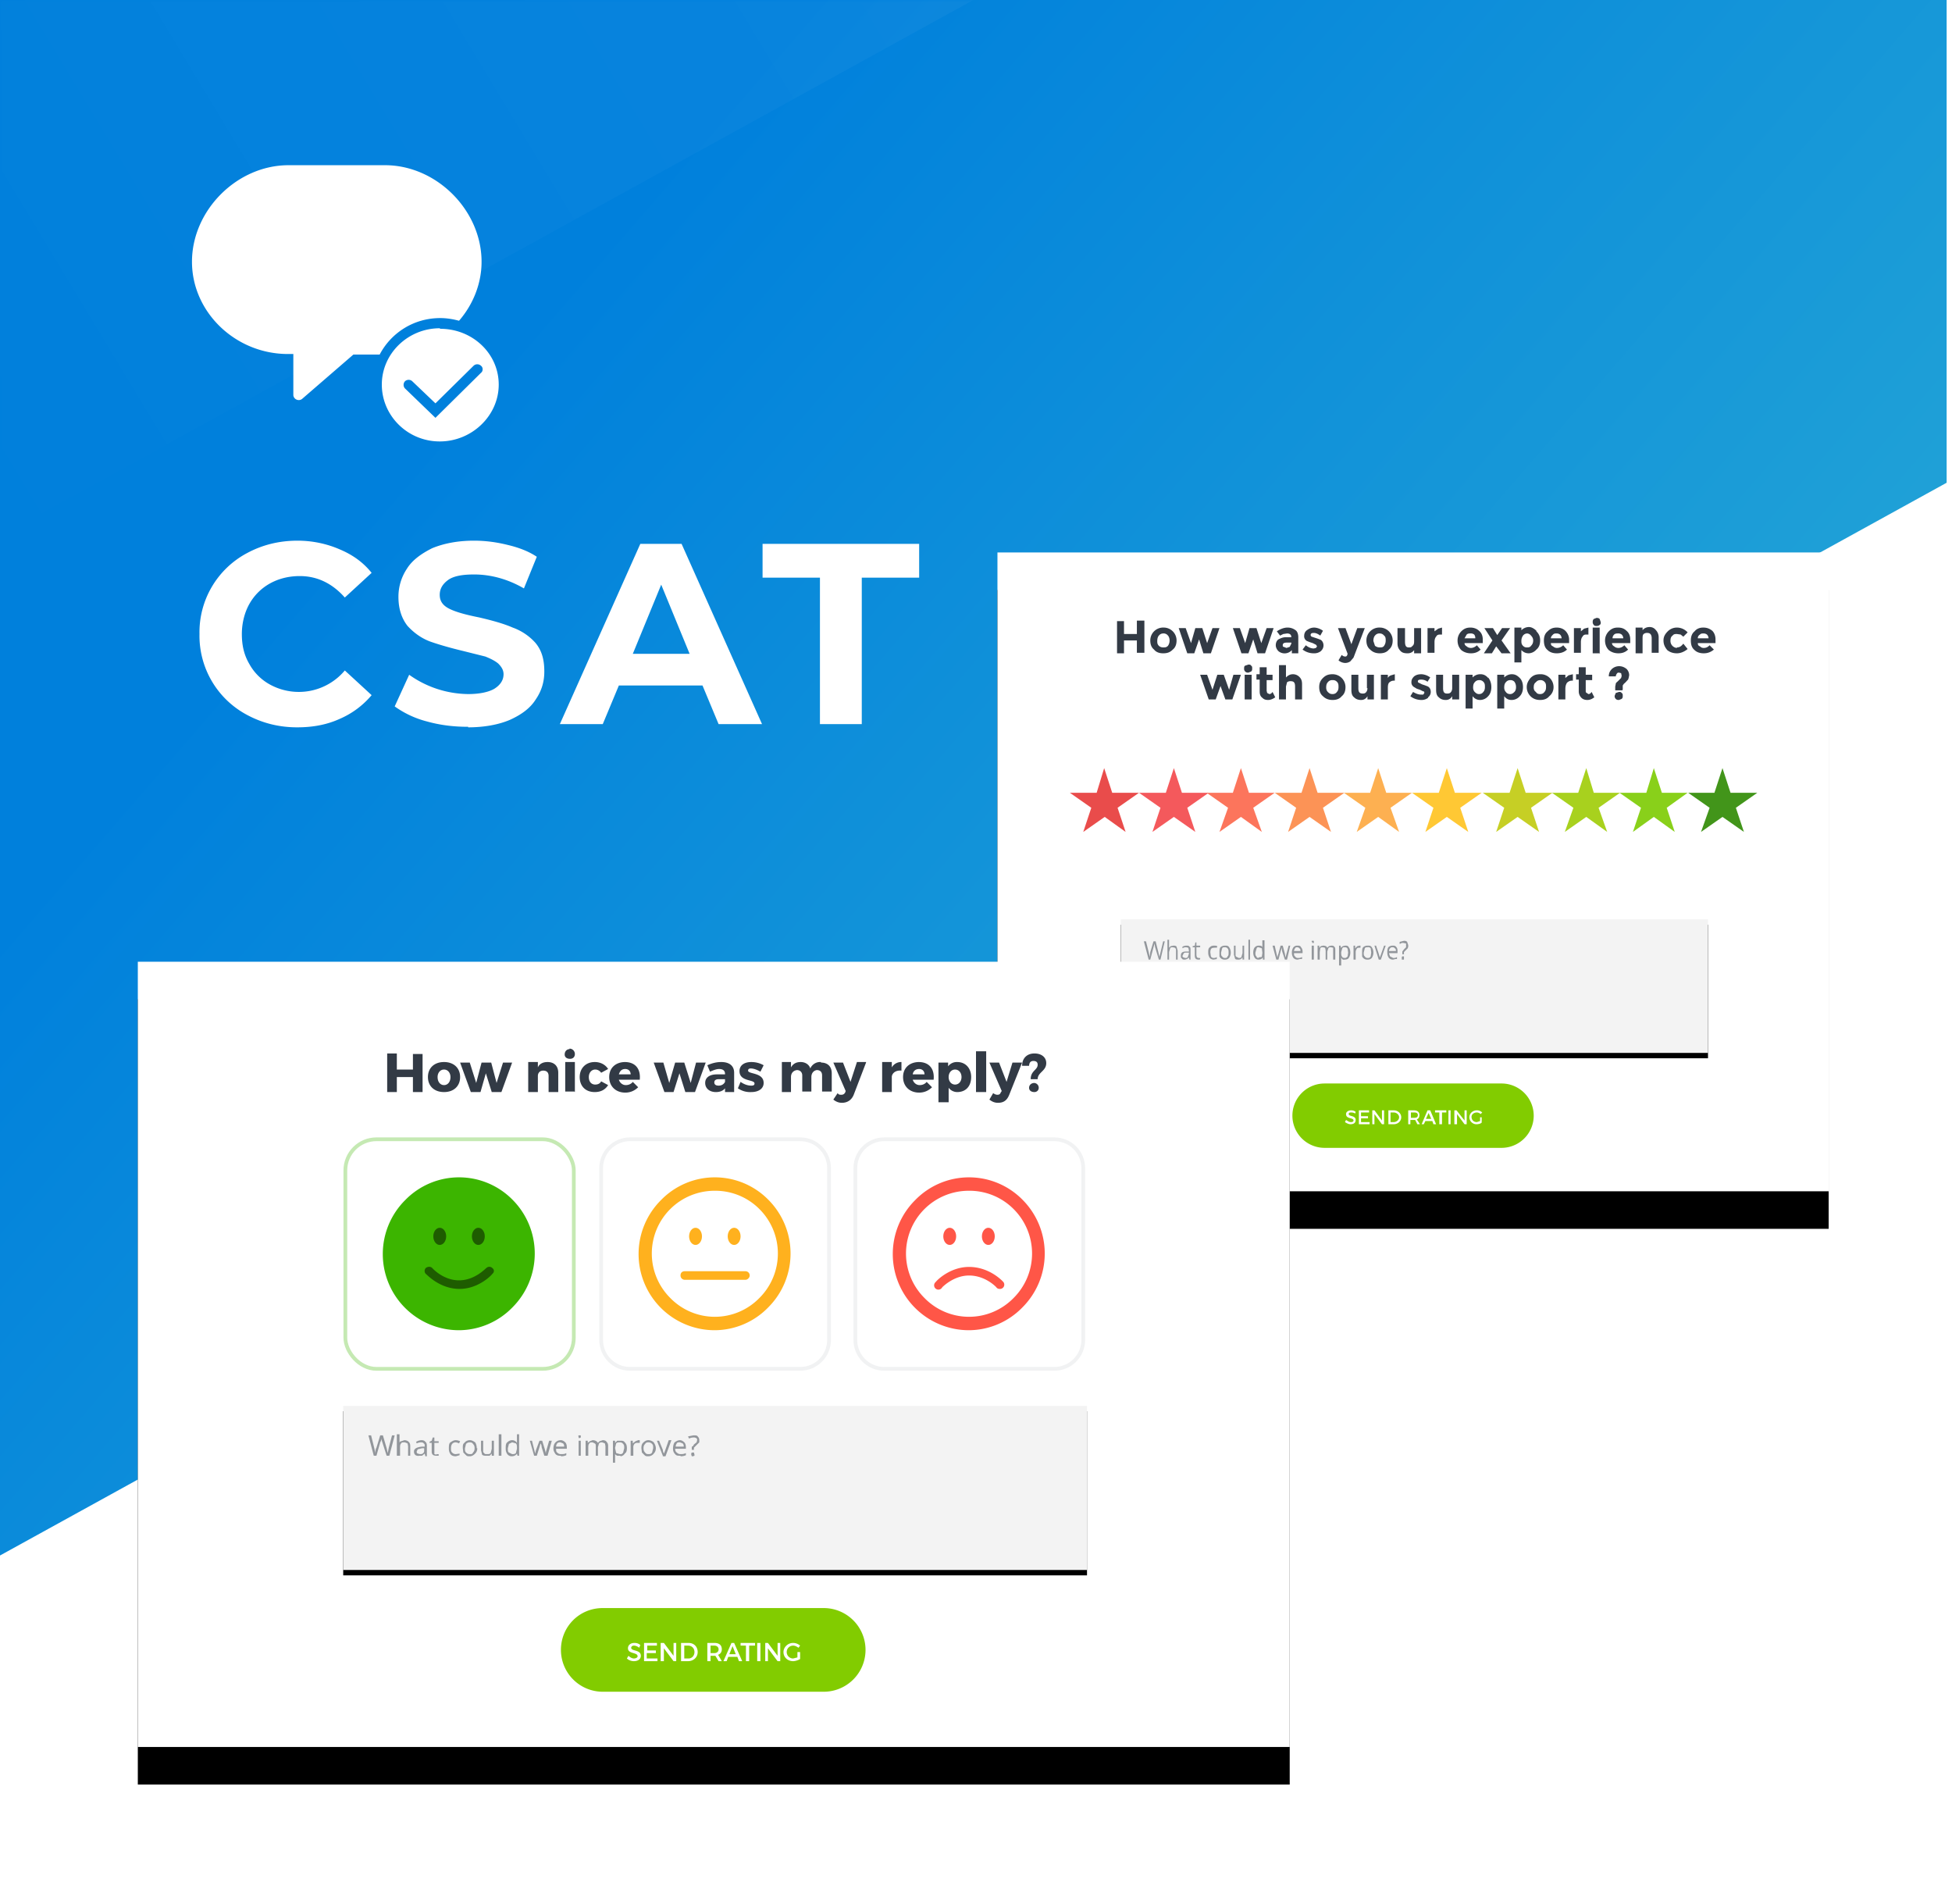 <svg width="364" height="355" xmlns="http://www.w3.org/2000/svg" xmlns:xlink="http://www.w3.org/1999/xlink"><defs><path d="M0 0h363v90L181.5 190 0 290V0z" id="a"/><path id="f" d="M0 0h155v119.1H0z"/><path id="h" d="M23 68.4h109.5v24.9H23z"/><path id="j" d="M0 0h214.8v146.4H0z"/><path id="l" d="M0 66.5h138.7v30.6H0z"/><filter x="-24.5%" y="-26%" width="149%" height="163.8%" filterUnits="objectBoundingBox" id="e"><feOffset dy="7" in="SourceAlpha" result="shadowOffsetOuter1"/><feGaussianBlur stdDeviation="11.5" in="shadowOffsetOuter1" result="shadowBlurOuter1"/><feColorMatrix values="0 0 0 0 0.268 0 0 0 0 0.569 0 0 0 0 0.785 0 0 0 0.208 0" in="shadowBlurOuter1"/></filter><filter x="-.5%" y="-2%" width="100.9%" height="108%" filterUnits="objectBoundingBox" id="g"><feOffset dy="1" in="SourceAlpha" result="shadowOffsetOuter1"/><feColorMatrix values="0 0 0 0 0.8 0 0 0 0 0.8 0 0 0 0 0.8 0 0 0 1 0" in="shadowOffsetOuter1"/></filter><filter x="-17.7%" y="-21.2%" width="135.4%" height="151.9%" filterUnits="objectBoundingBox" id="i"><feOffset dy="7" in="SourceAlpha" result="shadowOffsetOuter1"/><feGaussianBlur stdDeviation="11.5" in="shadowOffsetOuter1" result="shadowBlurOuter1"/><feColorMatrix values="0 0 0 0 0.268 0 0 0 0 0.569 0 0 0 0 0.785 0 0 0 0.208 0" in="shadowBlurOuter1"/></filter><filter x="-.4%" y="-1.6%" width="100.7%" height="106.5%" filterUnits="objectBoundingBox" id="k"><feOffset dy="1" in="SourceAlpha" result="shadowOffsetOuter1"/><feColorMatrix values="0 0 0 0 0.8 0 0 0 0 0.8 0 0 0 0 0.8 0 0 0 1 0" in="shadowOffsetOuter1"/></filter><linearGradient x1="21.8%" y1="28.6%" x2="100%" y2="81.9%" id="b"><stop stop-color="#0080dc" offset="0"/><stop stop-color="#2dafd4" offset="100%"/></linearGradient><linearGradient x1="-10%" y1="76.7%" x2="127.6%" y2="18.4%" id="d"><stop stop-color="#fff" stop-opacity="0" offset="0"/><stop stop-color="#fff" offset="100%"/></linearGradient></defs><g fill="none" fill-rule="evenodd"><mask id="c" fill="#fff"><use xlink:href="#a"/></mask><use fill="url(#b)" xlink:href="#a"/><g mask="url(#c)" fill="#fff"><path d="M82.1 59.3c-5 0-9.2 2.8-11.3 6.8h-4.9l-9.6 8.3a1 1 0 0 1-1 .1 1 1 0 0 1-.6-.8V66h-1c-9.8 0-17.9-7.8-17.9-17.2 0-9.6 8.4-18 18-18h18c9.6 0 18 8.4 18 18 0 4.1-1.6 8-4.2 11-1.1-.3-2.3-.5-3.5-.5zm0 2c6 0 10.9 4.6 10.9 10.4 0 5.8-5 10.6-11 10.6s-10.8-4.8-10.8-10.6S76.1 61.2 82 61.2zm-6.6 11.1l5.7 5.5 8.5-8.4c.4-.3.4-1 0-1.3a1 1 0 0 0-1.4 0l-7.1 7-4.3-4.1a1 1 0 0 0-1.4 0 1 1 0 0 0 0 1.3z"/></g><path d="M0-159h363v59L181.5 0 0 100v-259z" fill="url(#d)" opacity=".3" mask="url(#c)"/><g transform="translate(186 103)"><use fill="#000" filter="url(#e)" xlink:href="#f"/><use fill="#fff" xlink:href="#f"/></g><path d="M241 208a6 6 0 0 1 6-6h33a6 6 0 0 1 0 12h-33a6 6 0 0 1-6-6z" fill="#82cc00"/><path d="M252 207c-.6 0-1 .3-1 .7 0 1 1.4.6 1.4 1.2 0 .2-.2.3-.5.3s-.6-.2-.9-.4l-.2.4c.3.2.7.4 1 .4.7 0 1-.3 1-.8 0-.9-1.3-.6-1.3-1.1 0-.2.1-.3.4-.3.2 0 .5 0 .8.2l.1-.3c-.2-.2-.5-.3-.9-.3zm3.3.4v-.4h-1.9v2.6h2v-.4h-1.6v-.7h1.3v-.4h-1.3v-.7h1.5zm2.8 2.2V207h-.4v1.9l-1.4-1.9h-.4v2.6h.4v-1.9l1.4 1.9h.4zm.7-2.6h1.1c.8 0 1.4.6 1.4 1.3 0 .7-.6 1.3-1.4 1.3h-1V207zm.5.4v1.8h.6c.5 0 1-.4 1-.9s-.5-.9-1-.9h-.6zm5 2.2l-.4-.8h-.9v.8h-.4V207h1c.7 0 1.1.3 1.1.9 0 .4-.2.7-.5.8l.6.9h-.5zm-1.2-1.2h.7c.4 0 .6-.2.6-.5s-.2-.5-.6-.5h-.7v1zm4 .6h-1.3l-.3.6h-.4l1.1-2.6h.5l1.1 2.6h-.5l-.2-.6zm-.2-.4l-.5-1.1-.5 1.1h1zm2.8-1.2h-.8v2.2h-.5v-2.2h-.8v-.4h2.1v.4zm.8 2.2V207h-.4v2.6h.4zm3 0V207h-.4v1.9l-1.5-1.9h-.4v2.6h.5v-1.9l1.4 1.9h.4zm2.5-1.3v.7l-.6.2c-.6 0-1-.4-1-1 0-.4.4-.8 1-.8.2 0 .5.1.7.3l.3-.3c-.3-.3-.7-.4-1-.4-.8 0-1.4.6-1.4 1.3 0 .7.6 1.3 1.3 1.3.4 0 .8-.1 1-.3v-1h-.3z" fill="#fff"/><path d="M212 115.7h1.4v6H212v-2.3h-2.4v2.4h-1.3v-6h1.3v2.4h2.4v-2.5zm4.1 4.7c.2.2.5.3.8.3.4 0 .6 0 .9-.3.2-.3.3-.6.3-1 0-.3-.1-.7-.3-.9a1 1 0 0 0-.9-.4 1 1 0 0 0-.8.4c-.2.2-.3.6-.3 1 0 .3 0 .6.3.9zm2.6.7c-.5.5-1 .7-1.8.7-.7 0-1.3-.2-1.7-.7-.5-.4-.7-1-.7-1.7a2.4 2.4 0 0 1 2.5-2.4 2.4 2.4 0 0 1 2.4 2.4c0 .7-.2 1.3-.7 1.7zm4 .7h-1.3l-1.6-4.7h1.3l1 2.8.8-2.8h1.3l.9 2.8 1-2.8h1.3l-1.6 4.7h-1.4l-.8-2.6-.9 2.6zm10.1 0h-1.3l-1.6-4.7h1.3l1 2.8.8-2.8h1.3l.9 2.8 1-2.8h1.3l-1.6 4.7h-1.4l-.8-2.6-.9 2.6zm9.3 0h-1.2v-.6a1.8 1.8 0 0 1-2.5.2c-.3-.3-.5-.7-.5-1.1 0-.5.2-.9.5-1.1.4-.2.8-.4 1.4-.4h1c0-.5-.3-.7-.8-.7l-.7.1-.6.3-.6-.8c.6-.4 1.3-.7 2-.7.6 0 1.1.2 1.5.5.3.2.5.7.5 1.3v3zm-1.3-1.8v-.2h-.8c-.5 0-.8.1-.8.5 0 .1 0 .3.2.3l.5.2.6-.2.3-.6zm5.5 1.4a2 2 0 0 1-1.3.4 3.4 3.4 0 0 1-2.1-.7l.6-.8c.5.4 1 .6 1.5.6l.4-.1.2-.3-.2-.3-.6-.3-.6-.2-.5-.2a1 1 0 0 1-.5-1c0-.4.2-.8.5-1 .4-.3.8-.5 1.4-.5a3 3 0 0 1 1.6.6l-.5.9c-.4-.3-.8-.5-1.2-.5-.4 0-.6.1-.6.4 0 0 0 .2.2.3l.6.2a10.4 10.4 0 0 1 1.1.4c.3.2.5.6.5 1 0 .5-.2.8-.5 1.1zm4.6 2.2c-.5 0-1-.2-1.3-.5l.6-1c.2.2.4.3.7.3 0 0 .2 0 .3-.2l.1-.3-1.8-4.8h1.4l1.1 3 1.1-3h1.4l-2.1 5.5-.6.7c-.3.2-.6.3-1 .3zm5.5-3.2c.3.2.5.3.9.3.3 0 .6 0 .8-.3.2-.3.3-.6.3-1 0-.3 0-.7-.3-.9a1 1 0 0 0-.8-.4 1 1 0 0 0-.9.4c-.2.2-.3.6-.3 1l.3.9zm2.6.7c-.4.5-1 .7-1.7.7s-1.3-.2-1.8-.7c-.5-.4-.7-1-.7-1.7a2.4 2.4 0 0 1 2.5-2.4 2.4 2.4 0 0 1 2.4 2.4c0 .7-.2 1.3-.7 1.7zm4.7-1.5v-2.5h1.3v4.7h-1.3v-.6c-.3.4-.7.6-1.2.6-.6 0-1-.1-1.3-.4-.4-.4-.6-.8-.6-1.5v-2.8h1.4v2.5c0 .8.2 1.1.7 1.1.3 0 .5 0 .7-.3.2-.1.3-.4.3-.8zm5-1.3c-.4 0-.7 0-.9.4-.2.2-.3.6-.3 1v2h-1.3v-4.6h1.3v.6l.7-.5.7-.2v1.3h-.2zm7.4 2.8c-.5.5-1.1.7-1.8.7s-1.3-.2-1.8-.6c-.4-.4-.7-1-.7-1.8 0-.7.3-1.3.7-1.7.5-.5 1-.7 1.7-.7.6 0 1.2.2 1.6.6.5.4.7 1 .7 1.6v.7h-3.4c0 .3.2.5.4.6.2.2.5.3.8.3.4 0 .8-.2 1.1-.5l.7.8zm-1.2-2.8a1 1 0 0 0-.7-.2c-.2 0-.5 0-.7.2l-.4.7h2a1 1 0 0 0-.2-.7zm3.5-1.2l.8 1.3.9-1.3h1.5l-1.6 2.3 1.7 2.4H280l-1-1.3-.8 1.3h-1.5l1.6-2.4-1.5-2.3h1.5zm8.1.6c.5.5.7 1 .7 1.7s-.2 1.3-.7 1.7a2 2 0 0 1-1.4.7c-.6 0-1-.2-1.4-.6v2.3h-1.3V117h1.3v.5a2 2 0 0 1 1.4-.6c.5 0 1 .3 1.4.7zm-2.5 2.7c.2.2.4.3.7.3.3 0 .6 0 .8-.3.3-.3.4-.6.4-1 0-.3-.1-.6-.4-.9a1 1 0 0 0-.7-.4 1 1 0 0 0-.8.4c-.2.3-.3.6-.3 1 0 .3 0 .6.3.9zm8.2.7c-.5.5-1.2.7-1.9.7s-1.3-.2-1.7-.6c-.5-.4-.7-1-.7-1.8 0-.7.2-1.3.7-1.7.5-.5 1-.7 1.7-.7.6 0 1.2.2 1.6.6.4.4.7 1 .7 1.6v.7h-3.4c0 .3.1.5.4.6.2.2.5.3.7.3.5 0 .9-.2 1.2-.5l.7.8zm-1.3-2.8a1 1 0 0 0-.6-.2c-.3 0-.5 0-.7.2-.2.2-.4.4-.4.7h2a1 1 0 0 0-.3-.7zm5 0c-.3 0-.6 0-.8.4-.2.2-.3.6-.3 1v2h-1.3v-4.6h1.3v.6l.6-.5.8-.2v1.3h-.2zm2.5 3.5H297V117h1.3v4.7zM297 116c0-.2 0-.4.2-.6l.5-.2c.2 0 .4 0 .6.2l.2.6c0 .2 0 .4-.2.5-.2.2-.4.2-.6.2-.2 0-.4 0-.5-.2a.7.7 0 0 1-.2-.5zm6.6 5.1c-.5.5-1.1.7-1.8.7s-1.3-.2-1.8-.6c-.4-.4-.7-1-.7-1.8 0-.7.3-1.3.7-1.7.5-.5 1-.7 1.7-.7s1.2.2 1.6.6c.5.4.7 1 .7 1.6v.7h-3.4c0 .3.2.5.4.6.2.2.5.3.8.3.4 0 .8-.2 1.1-.5l.7.8zm-1.2-2.8a1 1 0 0 0-.7-.2c-.2 0-.5 0-.7.2-.2.2-.3.4-.3.7h2a1 1 0 0 0-.3-.7zm3.9.9v2.6H305V117h1.3v.5c.3-.4.8-.6 1.3-.6s.9.2 1.2.6c.3.3.5.8.5 1.3v2.9H308V119c0-.7-.3-1-.8-1a1 1 0 0 0-.7.2c-.2.2-.2.5-.2.9zm6.4 1.5c.5 0 .8-.2 1.2-.7l.8 1c-.6.5-1.3.8-2 .8s-1.3-.2-1.8-.6c-.4-.5-.7-1-.7-1.8 0-.7.3-1.2.8-1.7.4-.4 1-.7 1.7-.7a2.7 2.7 0 0 1 2 .9l-.8.8-.5-.4-.7-.1c-.3 0-.6 0-.8.3-.3.2-.4.5-.4 1a1.3 1.3 0 0 0 1.2 1.3zm6.9.4c-.6.5-1.2.7-1.9.7s-1.3-.2-1.7-.6c-.5-.4-.7-1-.7-1.8 0-.7.2-1.3.7-1.7.4-.5 1-.7 1.6-.7.7 0 1.2.2 1.7.6.4.4.6 1 .6 1.6v.7h-3.3c0 .3.1.5.4.6.2.2.4.3.7.3.5 0 .8-.2 1.1-.5l.8.8zm-1.3-2.8a1 1 0 0 0-.6-.2c-.3 0-.5 0-.7.2-.3.2-.4.4-.4.7h2a1 1 0 0 0-.3-.7zm-91.6 12.1h-1.3l-1.6-4.6h1.3l1 2.8.9-2.8h1.2l1 2.8.8-2.8h1.4l-1.6 4.6h-1.3l-.9-2.5-.9 2.5zm6.7 0h-1.3v-4.6h1.3v4.6zm-1.4-5.8c0-.2 0-.4.2-.5l.6-.2c.2 0 .4 0 .5.2.2.1.2.3.2.5 0 .3 0 .4-.2.6l-.5.2c-.2 0-.4 0-.6-.2a.7.7 0 0 1-.2-.6zm4.2 2.1v2.1l.1.4.4.2c.2 0 .4-.1.6-.4l.5 1c-.4.3-.9.5-1.3.5-.5 0-.8-.1-1.1-.4-.4-.3-.5-.7-.5-1.2v-2.2h-.6v-1h.6v-1.3h1.3v1.4h1.1v1h-1.1zm3.6 1.2v2.5h-1.3V124h1.3v2.3c.4-.4.8-.6 1.3-.6s.9.2 1.2.5c.4.4.5.8.5 1.4v2.8h-1.3V128c0-.7-.2-1-.8-1a1 1 0 0 0-.7.2l-.2.8zm7.8 1.1c.3.3.5.4.9.4.3 0 .6-.1.8-.4.2-.2.3-.5.3-.9s0-.7-.3-1a1 1 0 0 0-.8-.3 1 1 0 0 0-.9.4c-.2.2-.3.5-.3 1 0 .3.1.6.3.8zm2.6.8c-.4.5-1 .7-1.7.7s-1.3-.2-1.8-.7c-.5-.4-.7-1-.7-1.7s.2-1.2.7-1.7c.5-.5 1-.7 1.8-.7a2.4 2.4 0 0 1 2.4 2.4c0 .7-.2 1.3-.7 1.7zm4.7-1.5v-2.5h1.3v4.6H255v-.6c-.3.5-.7.7-1.2.7-.6 0-1-.2-1.3-.5-.4-.3-.5-.8-.5-1.4v-2.8h1.3v2.5c0 .7.2 1 .8 1 .2 0 .4 0 .6-.2.2-.2.3-.5.3-.8zm5-1.4c-.4 0-.7.2-.9.4-.2.3-.2.7-.2 1.1v2h-1.3v-4.6h1.3v.6c.1-.2.3-.4.6-.5l.7-.2v1.2h-.2zm6.4 3.2a2 2 0 0 1-1.3.4 3.4 3.4 0 0 1-2-.7l.5-.8c.5.3 1 .5 1.5.5h.4l.2-.3c0-.2 0-.3-.2-.3l-.6-.3-.6-.2-.5-.3a1 1 0 0 1-.5-1c0-.4.2-.7.5-1 .4-.3.8-.4 1.4-.4a3 3 0 0 1 1.6.6l-.5.8c-.4-.3-.8-.4-1.2-.4-.4 0-.6.1-.6.3 0 .2 0 .2.2.3l.6.3a10.4 10.4 0 0 1 1.1.4c.3.2.5.5.5 1 0 .4-.2.8-.5 1zm4.5-1.8v-2.5h1.3v4.6h-1.3v-.6c-.3.5-.7.7-1.2.7-.6 0-1-.2-1.3-.5-.4-.3-.5-.8-.5-1.4v-2.8h1.3v2.5c0 .7.2 1 .7 1 .3 0 .5 0 .7-.2.2-.2.3-.5.3-.8zm6.7-2c.4.5.6 1.1.6 1.8s-.2 1.3-.6 1.7a2 2 0 0 1-1.5.7c-.5 0-1-.2-1.4-.7v2.3h-1.3v-6.3h1.3v.5a2 2 0 0 1 1.5-.6c.5 0 1 .2 1.4.7zM275 129c.3.3.5.4.8.4.3 0 .6-.1.8-.4.2-.2.3-.5.3-.9s0-.7-.3-1a1 1 0 0 0-.8-.3 1 1 0 0 0-.8.4c-.2.2-.3.5-.3 1 0 .3.1.6.3.8zm8.4-2.6c.4.4.6 1 .6 1.7s-.2 1.3-.6 1.7a2 2 0 0 1-1.5.7c-.6 0-1-.2-1.4-.7v2.3h-1.3v-6.3h1.3v.5a2 2 0 0 1 1.4-.6c.6 0 1 .2 1.5.7zm-2.6 2.6c.2.3.5.4.8.4.3 0 .5-.1.8-.4.2-.2.3-.5.3-.9s-.1-.7-.3-1a1 1 0 0 0-.8-.3 1 1 0 0 0-.8.4c-.2.2-.3.5-.3 1 0 .3.1.6.3.8zm5.6 0c.2.3.4.4.8.4.3 0 .6-.1.8-.4.2-.2.3-.5.3-.9s0-.7-.3-1a1 1 0 0 0-.8-.3 1 1 0 0 0-.8.4c-.3.2-.4.5-.4 1 0 .3.1.6.4.8zm2.5.8c-.4.5-1 .7-1.7.7s-1.3-.2-1.8-.7c-.4-.4-.7-1-.7-1.7s.3-1.2.7-1.7c.5-.5 1-.7 1.8-.7a2.4 2.4 0 0 1 2.5 2.4c0 .7-.3 1.3-.8 1.7zm4.2-2.9c-.4 0-.7.2-.9.4-.2.3-.3.7-.3 1.1v2h-1.3v-4.6h1.3v.6l.6-.5.8-.2v1.2h-.2zm2.6-.2v2.1c0 .2 0 .3.2.4l.3.2c.2 0 .4-.1.6-.4l.5 1c-.4.3-.8.5-1.3.5-.4 0-.8-.1-1.1-.4-.3-.3-.5-.7-.5-1.2v-2.2h-.5v-1h.5v-1.3h1.3v1.4h1.2v1h-1.2zm6.8 2h-1.3v-.7l.1-.5c0-.2.2-.3.4-.5l.6-.6.1-.4-.1-.5-.4-.1c-.1 0-.3 0-.4.2a1 1 0 0 0-.2.5H300c0-.6.2-1 .6-1.4a2 2 0 0 1 1.3-.5c.6 0 1 .2 1.4.5.3.3.5.7.5 1.2l-.1.5-.1.3-.2.2a4.1 4.1 0 0 1-.6.6l-.2.3v.8zm-1.4 1l.2-.5.6-.2c.2 0 .4 0 .5.2.2.1.2.3.2.5 0 .3 0 .4-.2.6l-.5.2c-.2 0-.4 0-.6-.2a.7.7 0 0 1-.2-.6z" fill="#323a45"/><g opacity=".9"><path fill="#e73837" d="M206 152.3l-4 2.8 1.5-4.5-4-2.8h5l1.4-4.6 1.5 4.6h5l-4 2.8 1.5 4.5z"/><path fill="#f3474a" d="M218.9 152.3l-4 2.8 1.5-4.5-4-2.8h5l1.5-4.6 1.5 4.6h5l-4 2.8 1.5 4.5z"/><path fill="#fc664a" d="M231.4 152.3l-4 2.8 1.6-4.5-4-2.8h4.9l1.5-4.6 1.5 4.6h4.8l-4 2.8 1.6 4.5z"/><path fill="#fc8744" d="M244.2 152.3l-4 2.8 1.5-4.5-4-2.8h5l1.5-4.6 1.5 4.6h5l-4 2.8 1.5 4.5z"/><path fill="#fda73e" d="M257 152.3l-4 2.8 1.6-4.5-4-2.8h4.9l1.5-4.6 1.5 4.6h4.8l-4 2.8 1.6 4.5z"/><path fill="#ffc21e" d="M269.8 152.3l-4 2.8 1.5-4.5-4-2.8h5l1.5-4.6 1.5 4.6h5l-4 2.8 1.5 4.5z"/><path fill="#c0ca0d" d="M283 152.3l-4 2.8 1.5-4.5-4-2.8h5l1.5-4.6 1.5 4.6h5l-4 2.8 1.5 4.5z"/><path fill="#9ecc06" d="M295.8 152.3l-4 2.8 1.6-4.5-4-2.8h4.9l1.5-4.6 1.4 4.6h4.9l-4 2.8 1.6 4.5z"/><path fill="#7ccb01" d="M308.4 152.3l-3.9 2.8 1.5-4.5-4-2.8h5l1.4-4.6 1.5 4.6h4.8l-3.9 2.8 1.5 4.5z"/><path fill="#2d8901" d="M321.2 152.3l-4 2.8 1.6-4.5-4-2.8h4.9l1.5-4.6 1.5 4.6h5l-4 2.8 1.5 4.5z"/></g><g transform="translate(186 103)"><use fill="#000" filter="url(#g)" xlink:href="#h"/><use fill="#f3f3f3" xlink:href="#h"/></g><path d="M216.4 178.9h-.3l-.7-2.3a8 8 0 0 1-.1-.7l-.2.7-.6 2.3h-.3l-.9-3.4h.4l.5 2 .2.9.1-.9.6-2h.4l.5 2 .2.9.2-.8.5-2.1h.3l-.8 3.4zm2.9 0v-1.7c0-.2 0-.3-.2-.5l-.4-.1c-.2 0-.4 0-.5.2l-.2.7v1.4h-.3v-3.7h.3v1.5l.3-.3.5-.1c.2 0 .5 0 .6.2l.2.7v1.7h-.3zm2.5 0l-.1-.4a1 1 0 0 1-.4.3 1 1 0 0 1-.4.1c-.2 0-.4 0-.5-.2-.2-.1-.2-.3-.2-.5 0-.6.3-.8 1-.8h.5v-.2l-.1-.5-.4-.1c-.2 0-.4 0-.7.2v-.3a1.6 1.6 0 0 1 .7-.2c.3 0 .5 0 .6.2.2.1.2.3.2.6v1.8h-.2zm-.8-.3c.2 0 .4 0 .5-.2l.2-.6v-.2h-.4c-.3 0-.5 0-.6.2l-.2.4c0 .1 0 .2.2.3l.3.1zm2.5 0a1 1 0 0 0 .3 0v.2l-.1.1h-.2c-.5 0-.7-.2-.7-.8v-1.5h-.4v-.2l.4-.1.1-.6h.2v.6h.7v.3h-.7v1.5l.1.4.3.1zm2.8.3a1 1 0 0 1-.7-.3c-.2-.3-.3-.6-.3-1s0-.8.3-1c.2-.2.4-.3.8-.3a1.4 1.4 0 0 1 .6.1l-.1.3a1.5 1.5 0 0 0-.5 0c-.5 0-.7.2-.7.9l.1.7c.1.2.3.3.5.3s.4 0 .6-.2v.4l-.6.1zm3.2-1.3c0 .4-.1.7-.3 1a1 1 0 0 1-.8.3 1 1 0 0 1-1-.6v-.7c0-.4 0-.8.2-1 .2-.2.5-.3.8-.3.4 0 .6 0 .8.3.2.3.3.6.3 1zm-1.8 0c0 .3 0 .6.2.7.1.2.3.3.5.3.3 0 .4 0 .5-.3.2-.1.2-.4.2-.7 0-.3 0-.6-.2-.8a.6.6 0 0 0-.5-.2c-.2 0-.4 0-.5.2l-.2.8zm2.7-1.3v1.7c0 .2 0 .3.2.4l.4.2c.2 0 .4 0 .5-.2l.2-.7v-1.4h.3v2.6h-.3v-.4l-.3.3a1 1 0 0 1-.5.1c-.3 0-.5 0-.6-.2l-.2-.7v-1.7h.3zm2.7 2.6h-.3v-3.7h.3v3.7zm2.4-.4c-.2.3-.5.4-.8.4a.8.8 0 0 1-.7-.3c-.2-.3-.3-.6-.3-1s.1-.8.3-1c.2-.2.4-.3.7-.3.3 0 .6 0 .7.3v-1.3h.4v3.6h-.3v-.4zm-.8 0l.6-.1.1-.7v-.1l-.1-.8-.6-.2c-.2 0-.3 0-.4.3l-.2.7c0 .3 0 .6.2.7 0 .2.2.3.4.3zm4.9.4l-.5-1.5-.1-.7-.2.7-.4 1.5h-.4l-.7-2.6h.4a6624.5 6624.5 0 0 0 .5 2.2 5.4 5.4 0 0 1 .2-.7l.4-1.5h.4l.4 1.5.1.7.1-.3.5-1.9h.3l-.6 2.6h-.4zm2.4 0a1 1 0 0 1-.8-.3c-.2-.3-.3-.6-.3-1s.1-.7.3-1c.2-.2.4-.3.7-.3.3 0 .6 0 .7.3.2.2.3.5.3.8v.3h-1.6c0 .3 0 .5.2.6.1.2.3.3.5.3.3 0 .5 0 .8-.2v.4h-.4l-.4.1zm0-2.3c-.3 0-.4 0-.5.2a1 1 0 0 0-.2.5h1.2c0-.2 0-.4-.2-.5a.5.5 0 0 0-.4-.2zm3 2.3h-.4v-2.6h.4v2.6zm-.4-3.3v-.2h.4v.4H244.7v-.2zm4 3.3v-2.2l-.4-.1c-.2 0-.4 0-.5.2l-.2.6v1.5h-.3v-1.7l-.1-.5-.4-.1c-.2 0-.4 0-.5.2l-.1.7v1.4h-.4v-2.6h.3v.4l.3-.3.4-.1c.4 0 .7.1.8.4l.3-.3.4-.1c.3 0 .5 0 .6.2.2.1.2.4.2.7v1.7h-.3zm2.2 0a1 1 0 0 1-.4 0 .8.8 0 0 1-.3-.4v1.5h-.4v-3.7h.3v.4l.4-.3.4-.1c.3 0 .6 0 .7.3.2.2.3.6.3 1s-.1.7-.3 1c-.1.2-.4.3-.7.3zm0-2.3c-.3 0-.4 0-.5.2l-.2.7c0 .4 0 .7.2.9 0 .1.2.2.5.2.2 0 .3-.1.5-.3l.1-.7-.1-.7a.5.5 0 0 0-.5-.3zm2.7-.3h.2v.4a1 1 0 0 0-.3 0c-.2 0-.3 0-.4.2a1 1 0 0 0-.2.6v1.4h-.4v-2.6h.3v.5l.4-.4.4-.1zm2.6 1.3c0 .4-.1.7-.3 1a1 1 0 0 1-.8.3 1 1 0 0 1-1-.6v-.7c0-.4 0-.8.2-1 .2-.2.5-.3.8-.3.4 0 .6 0 .8.3.2.3.3.6.3 1zm-1.8 0c0 .3 0 .6.2.7.1.2.3.3.5.3.3 0 .4 0 .6-.3l.1-.7-.1-.8a.6.6 0 0 0-.6-.2c-.2 0-.4 0-.5.2l-.2.8zm2.8 1.3l-.8-2.6h.3l.5 1.5.2.7.2-.5.6-1.7h.3l-.9 2.6h-.4zm2.7 0a1 1 0 0 1-.8-.3c-.2-.3-.3-.6-.3-1s0-.7.2-1c.2-.2.5-.3.8-.3.3 0 .5 0 .7.3.2.2.2.5.2.8v.3H259l.2.6.6.3c.2 0 .5 0 .7-.2v.4h-.3l-.4.1zm-.1-2.3c-.2 0-.3 0-.5.2a1 1 0 0 0-.2.5h1.3c0-.2 0-.4-.2-.5a.5.5 0 0 0-.4-.2zm1.8 1.3v-.5l.3-.4.4-.4v-.7l-.5-.1h-.3l-.4.2v-.4l.8-.2c.2 0 .4 0 .6.2l.2.6v.3l-.1.3-.4.4-.3.3v.4h-.3zm-.1.7c0-.2 0-.3.2-.3h.2v.6h-.4v-.3z" fill="#323a45" opacity=".5"/><g><g transform="translate(25.7 179.3)"><use fill="#000" filter="url(#i)" xlink:href="#j"/><use fill="#fff" xlink:href="#j"/></g><path d="M104.6 307.6c0-4.3 3.4-7.8 7.8-7.8h41.2a7.8 7.8 0 1 1 0 15.6h-41.2a7.8 7.8 0 0 1-7.8-7.8z" fill="#82cc00"/><path d="M118.3 306.3c-.7 0-1.2.4-1.2 1 0 1.1 1.8.7 1.8 1.5 0 .2-.3.4-.7.4-.3 0-.7-.2-1-.5l-.3.5c.3.3.8.5 1.3.5.8 0 1.3-.4 1.3-1 0-1.2-1.8-.8-1.8-1.5 0-.2.2-.4.5-.4s.6.1 1 .4l.2-.5c-.3-.3-.7-.4-1.1-.4zm4.2.5v-.5h-2.4v3.4h2.5v-.5h-2v-1h1.7v-.5h-1.6v-.9h1.8zm3.6 2.9v-3.4h-.5v2.4l-1.8-2.4h-.6v3.4h.6v-2.4l1.8 2.4h.5zm.9-3.4h1.4c1 0 1.7.7 1.7 1.7s-.8 1.7-1.8 1.7H127v-3.4zm.6.5v2.4h.8c.6 0 1.1-.5 1.1-1.2s-.5-1.2-1.2-1.2h-.7zm6.4 2.9l-.6-1h-.9v1h-.6v-3.4h1.3c.9 0 1.4.4 1.4 1.2 0 .5-.3.9-.7 1l.7 1.2h-.6zm-1.5-1.5h.7c.5 0 .8-.3.8-.7 0-.4-.3-.7-.8-.7h-.7v1.4zm5 .7h-1.7l-.3.8h-.6l1.5-3.4h.5l1.5 3.4h-.6l-.3-.8zm-.3-.5l-.6-1.5-.6 1.5h1.2zm3.6-1.6h-1.1v2.9h-.6v-2.9h-1v-.5h2.7v.5zm1 2.9v-3.4h-.6v3.4h.6zm3.7 0v-3.4h-.5v2.4l-1.8-2.4h-.5v3.4h.5v-2.4l1.8 2.4h.5zm3.2-1.7v1l-.8.2a1.2 1.2 0 1 1 0-2.4c.4 0 .7.2 1 .4l.3-.4a2 2 0 0 0-1.3-.5c-1 0-1.8.8-1.8 1.7 0 1 .8 1.7 1.8 1.7.4 0 1-.2 1.3-.4V308h-.5z" fill="#fff"/><path d="M78.8 203.6v-7.1H77v2.9h-3v-3h-1.8v7.2H74v-2.8h3v2.8h1.8zm4-5.6c1.8 0 3 1.1 3 2.8 0 1.7-1.2 2.8-3 2.8s-3-1.1-3-2.8c0-1.7 1.2-2.8 3-2.8zm0 1.4c-.7 0-1.2.6-1.2 1.4 0 .9.5 1.5 1.2 1.5s1.2-.6 1.2-1.5c0-.8-.5-1.4-1.2-1.4zm10.7 4.2l2-5.5h-1.7l-1.2 3.8-1-3.8h-1.8l-1 3.8-1.2-3.8h-1.8l2 5.5h1.8l1-3.5 1.1 3.5h1.8zm8.6-5.6c-.8 0-1.5.3-1.8 1v-1h-1.8v5.6h1.8v-3c0-.6.4-1 1-1 .7 0 1 .4 1 1v3h1.8V200c0-1.3-.8-2-2-2zm4.1-2.4c-.5 0-.9.4-.9 1 0 .5.4.8 1 .8.5 0 .9-.3.9-.9 0-.5-.4-1-1-1zm1 8V198h-1.8v5.5h1.7zm3.7-5.6c-1.7 0-2.8 1.2-2.8 2.8 0 1.7 1.1 2.8 2.8 2.8 1.2 0 2-.5 2.5-1.3l-1.3-.7c-.2.4-.6.6-1.1.6-.7 0-1.2-.5-1.2-1.4 0-.8.5-1.4 1.2-1.4.5 0 .9.3 1.1.6l1.3-.7c-.5-.8-1.4-1.3-2.5-1.3zm5.6 0c2 0 3 1.3 2.8 3.3h-3.9c.2.6.7 1 1.3 1 .5 0 1-.2 1.3-.6l1 1c-.6.6-1.4 1-2.4 1-1.8 0-3-1.2-3-2.9s1.2-2.8 3-2.8zm-1.1 2.3h2.2c0-.6-.4-1-1-1-.7 0-1 .4-1.2 1zm14.2 3.3l2-5.5h-1.8l-1 3.8-1.2-3.8h-1.7l-1.1 3.8-1.1-3.8h-1.8l2 5.5h1.7l1.1-3.5 1.1 3.5h1.8zm4.9-5.6c1.5 0 2.4.7 2.4 2v3.6h-1.7v-.7c-.4.5-1 .7-1.7.7-1.2 0-2-.7-2-1.7s.8-1.6 2.2-1.6h1.5v-.1c0-.6-.4-.9-1.1-.9-.5 0-1 .2-1.7.5l-.5-1.2c.9-.4 1.7-.6 2.6-.6zm-.5 4.4c.6 0 1-.3 1.2-.7v-.5H134c-.5 0-.8.2-.8.6 0 .4.3.6.8.6zm6.1-4.4c-1.3 0-2.2.6-2.2 1.7 0 2 2.8 1.5 2.8 2.3 0 .3-.2.4-.6.4-.6 0-1.3-.2-2-.7l-.5 1.2a4 4 0 0 0 2.5.7c1.3 0 2.3-.6 2.3-1.7 0-2-2.9-1.6-2.9-2.3 0-.3.2-.4.5-.4.5 0 1.1.2 1.8.6l.6-1.2c-.7-.4-1.5-.6-2.3-.6zm13 0a2 2 0 0 0-2 1.2c-.2-.7-.9-1.2-1.8-1.2-.8 0-1.4.3-1.8 1v-1h-1.7v5.6h1.7v-2.8c0-.7.4-1.2 1.1-1.3.6 0 1 .4 1 1v3h1.7v-2.7c0-.7.4-1.2 1-1.3.7 0 1 .4 1 1v3h1.8v-3.4c0-1.3-.8-2-2-2zm8.4 0h-1.7l-1.2 3.7-1.4-3.6h-1.8l2.3 5.3-.1.3c-.2.3-.4.4-.7.4-.3 0-.5 0-.7-.3l-.8 1.2c.5.4 1 .6 1.6.6 1 0 1.8-.5 2.2-1.5l2.3-6zm4.8 0h-1.8v5.6h1.8v-2.9c.1-.7.8-1.2 1.8-1.1V198a2 2 0 0 0-1.8 1v-1zm5 0c2 0 3 1.3 2.8 3.3h-3.9c.2.6.7 1 1.3 1 .5 0 1-.2 1.3-.6l1 1c-.6.6-1.4 1-2.4 1-1.8 0-3-1.2-3-2.9s1.2-2.8 3-2.8zm-1.1 2.3h2.2c0-.6-.4-1-1-1-.7 0-1.1.4-1.2 1zm8.3-2.3c1.6 0 2.6 1.2 2.6 2.8 0 1.7-1 2.8-2.6 2.8a2 2 0 0 1-1.6-.8v2.7H175v-7.4h1.8v.7a2 2 0 0 1 1.6-.8zm-.4 4.2c.7 0 1.2-.6 1.2-1.4 0-.8-.5-1.4-1.2-1.4s-1.2.6-1.2 1.4c0 .8.5 1.4 1.2 1.4zm5.8 1.4V196H182v7.6h1.8zm6.7-5.5l-2.4 6c-.4 1-1 1.5-2.1 1.5-.6 0-1.1-.2-1.6-.6l.7-1.2c.3.2.5.3.8.3.3 0 .5-.1.6-.4l.2-.3-2.3-5.3h1.8l1.4 3.6 1.1-3.6h1.8zm1.3.6h-1.3c0-1.4.9-2.3 2.3-2.3 1.3 0 2.2.7 2.2 1.8 0 1.5-1.6 1.7-1.6 3h-1.3c0-1.6 1.3-1.7 1.3-2.7 0-.5-.3-.7-.8-.7s-.8.3-.8 1zm1 3.2c-.6 0-1 .4-1 .9s.4.8 1 .8c.4 0 .8-.3.8-.8s-.4-.9-.9-.9z" fill="#323a45"/><g transform="translate(64 195.6)"><use fill="#000" filter="url(#k)" xlink:href="#l"/><use fill="#f3f3f3" xlink:href="#l"/></g><path d="M72.5 271.4h-.4l-.8-2.5a8 8 0 0 1-.2-.7c0 .2 0 .4-.2.7l-.7 2.5h-.5l-1-3.8h.5l.6 2.4.2.9c0-.3 0-.7.2-1l.7-2.3h.5l.7 2.4.2.9.2-1 .6-2.3h.5l-1 3.8zm3.6 0v-1.8l-.1-.5-.5-.2c-.4 0-.6 0-.7.2-.2.2-.2.5-.2.8v1.5H74v-4h.5v1.6c0-.2.2-.3.3-.3l.6-.2c.3 0 .6.1.8.3.2.2.3.4.3.8v1.8H76zm3.2 0l-.1-.4-.5.4h-.5a1 1 0 0 1-.7-.1.8.8 0 0 1-.3-.7c0-.5.5-.8 1.5-.9h.5v-.1c0-.3 0-.4-.2-.5 0-.1-.2-.2-.5-.2a2 2 0 0 0-.8.2l-.1-.3a2.1 2.1 0 0 1 1-.3c.3 0 .6.1.7.3.2.1.3.4.3.7v2h-.3zm-1-.3c.2 0 .5 0 .6-.2.2-.1.2-.3.2-.6v-.3h-.4l-.8.2-.2.4c0 .2 0 .3.2.4l.4.1zm3.1 0a1.5 1.5 0 0 0 .4 0v.3h-.4c-.6 0-.9-.2-.9-.8V269h-.4v-.2l.4-.2.2-.6h.3v.7h.8v.3H81v2.1l.4.1zm3.6.4c-.4 0-.8-.1-1-.4-.2-.3-.3-.6-.3-1 0-.5 0-1 .3-1.2.3-.2.6-.4 1-.4a2 2 0 0 1 .8.2l-.2.4a2.1 2.1 0 0 0-.6-.2c-.6 0-.9.4-.9 1.1 0 .4 0 .6.2.8.2.2.4.3.7.3l.7-.1v.3l-.7.2zm4-1.5c0 .5-.2.8-.4 1-.3.3-.6.5-1 .5-.3 0-.5 0-.7-.2l-.5-.5-.1-.8c0-.5 0-.8.3-1 .2-.3.6-.5 1-.5s.7.2 1 .4c.2.3.3.7.3 1.1zm-2.3 0c0 .4 0 .6.2.8.2.2.4.3.7.3.3 0 .5 0 .6-.3.2-.2.3-.4.3-.8s-.1-.6-.3-.8c-.1-.2-.3-.3-.6-.3s-.5.1-.7.3l-.2.8zm3.4-1.4v1.8c0 .3 0 .4.2.5 0 .2.3.2.5.2.3 0 .5 0 .7-.2l.2-.8v-1.5h.4v2.8h-.4v-.4l-.4.4h-.6c-.3 0-.6 0-.8-.2l-.2-.8v-1.8h.4zm3.4 2.8H93v-4h.5v4zm2.9-.4c-.2.3-.5.5-1 .5a1 1 0 0 1-.8-.4c-.2-.3-.3-.6-.3-1 0-.5 0-1 .3-1.2.2-.2.5-.4.9-.4s.7.2.9.5v-1.6h.4v4h-.3l-.1-.4zm-.9.1c.3 0 .5 0 .7-.2l.2-.8c0-.5 0-.8-.2-1l-.7-.2-.6.3-.2.8c0 .4 0 .7.2.8l.6.3zm6 .3l-.5-1.6c0-.1 0-.4-.2-.7l-.2.7-.5 1.6h-.5l-.8-2.8h.4a6630.2 6630.2 0 0 0 .6 2.4 5.4 5.4 0 0 1 .2-.8l.6-1.6h.5l.5 1.6.2.8v-.3l.6-2.1h.5l-.8 2.8h-.6zm3.1 0c-.4 0-.7 0-1-.3-.2-.3-.4-.6-.4-1 0-.5.1-.9.4-1.2.2-.2.5-.4 1-.4.3 0 .6.2.8.4.2.2.3.5.3 1v.2h-2c0 .3 0 .6.2.7.2.2.4.3.7.3.4 0 .7 0 1-.2v.4a2.4 2.4 0 0 1-1 .2zm0-2.5c-.3 0-.5 0-.7.2a1 1 0 0 0-.2.6h1.5c0-.2 0-.4-.2-.6l-.5-.2zm3.7 2.5h-.4v-2.8h.4v2.8zm-.5-3.6l.1-.2h.4v.4l-.2.1h-.2v-.3zm5.1 3.6v-1.8l-.1-.5-.5-.2c-.2 0-.4 0-.6.2l-.2.7v1.6h-.4v-1.8c0-.2 0-.4-.2-.5l-.4-.2c-.3 0-.5 0-.6.2-.2.2-.2.5-.2.8v1.5h-.5v-2.8h.4v.4l.4-.3.5-.2c.5 0 .8.2 1 .5l.3-.3.6-.2c.3 0 .6.1.7.3.2.2.3.4.3.8v1.8h-.5zm2.8 0h-.6a1 1 0 0 1-.4-.3v1.6h-.4v-4.1h.4v.4l.4-.4h.6c.3 0 .6 0 .8.3.3.3.4.6.4 1.1 0 .5-.1.8-.4 1a1 1 0 0 1-.8.5zm-.1-2.5c-.3 0-.5 0-.7.2l-.2.8v.1l.2.9.7.2c.3 0 .4 0 .6-.3l.2-.8c0-.4 0-.6-.2-.8a.7.7 0 0 0-.6-.3zm3.4-.4h.3v.5h-.4c-.2 0-.4 0-.6.2a1 1 0 0 0-.2.7v1.5h-.5v-2.8h.4v.5l.5-.4.5-.2zm3.3 1.5c0 .5-.2.8-.4 1-.2.3-.6.5-1 .5-.3 0-.5 0-.7-.2l-.5-.5-.1-.8c0-.5.1-.8.3-1 .3-.3.6-.5 1-.5s.8.2 1 .4c.2.3.4.7.4 1.1zm-2.3 0c0 .4.1.6.3.8.1.2.3.3.6.3s.5 0 .7-.3l.2-.8c0-.4 0-.6-.2-.8-.2-.2-.4-.3-.7-.3-.3 0-.5.1-.6.3-.2.2-.3.4-.3.8zm3.6 1.4l-1.1-2.8h.4l.7 1.7c0 .4.2.6.2.7l.2-.5.7-2h.5l-1.1 3h-.5zm3.3 0c-.5 0-.8 0-1-.3-.3-.3-.4-.6-.4-1 0-.5.1-.9.3-1.2.3-.2.6-.4 1-.4.3 0 .6.2.8.4.2.2.3.5.3 1v.2h-2c0 .3.1.6.3.7.2.2.4.3.7.3.3 0 .6 0 1-.2v.4a2.4 2.4 0 0 1-1 .2zm-.1-2.5c-.3 0-.5 0-.6.2a1 1 0 0 0-.2.6h1.5c0-.2 0-.4-.2-.6l-.5-.2zm2.2 1.5v-.7c.2 0 .3-.2.4-.4l.5-.4.1-.4c0-.2 0-.3-.2-.4a.8.8 0 0 0-.5-.1 1.7 1.7 0 0 0-.8.2l-.2-.4 1-.2c.4 0 .7 0 .8.2.2.2.3.4.3.7v.4l-.2.2-.4.4-.4.4v.4h-.4zm-.1.8c0-.3 0-.4.3-.4h.2l.1.4v.2l-.3.1h-.2l-.1-.3z" fill="#323a45" opacity=".5"/><g transform="translate(64 212)"><rect stroke="#3cb500" stroke-width=".7" opacity=".3" x=".4" y=".4" width="42.6" height="42.8" rx="5.8"/><path d="M53.5.4c-3 0-5.4 2.4-5.4 5.4v32c0 3 2.4 5.4 5.4 5.4h31.7c3 0 5.4-2.4 5.4-5.4v-32c0-3-2.4-5.4-5.4-5.4H53.5zm47.4 0c-3 0-5.4 2.4-5.4 5.4v32c0 3 2.4 5.4 5.4 5.4h31.7c3 0 5.4-2.4 5.4-5.4v-32c0-3-2.4-5.4-5.4-5.4h-31.7z" stroke="#cfd2d6" stroke-width=".7" opacity=".3"/><g transform="translate(7.5 7.5)" fill-rule="nonzero"><path d="M14.1 28.5a14.2 14.2 0 0 1-10-24.3 14 14 0 0 1 20 0 14.2 14.2 0 0 1 0 20 14 14 0 0 1-10 4.3z" fill="#3cb500"/><ellipse fill="#1e5c00" cx="10.5" cy="11" rx="1.2" ry="1.6"/><ellipse fill="#1e5c00" cx="17.7" cy="11" rx="1.2" ry="1.6"/><path d="M14.2 20.8C10.4 20.8 8 18 7.9 18a.8.8 0 0 1 0-1.1c.4-.3.9-.3 1.2 0 0 0 2 2.3 5 2.3s5-2.3 5.1-2.3c.3-.3.8-.3 1.1 0 .4.3.4.8 0 1.1 0 .1-2.5 2.8-6.1 2.8z" fill="#1e5c00"/></g><g transform="translate(102.6 7.5)" fill="#ff5647" fill-rule="nonzero"><path d="M14.1 28.5a14.2 14.2 0 0 1-10-24.3 14 14 0 0 1 20 0 14.2 14.2 0 0 1 0 20 14 14 0 0 1-10 4.3zm0-26a11.7 11.7 0 0 0-8.3 20 11.6 11.6 0 0 0 16.6 0 11.7 11.7 0 0 0 0-16.6 11.6 11.6 0 0 0-8.3-3.4z"/><ellipse cx="10.5" cy="11" rx="1.2" ry="1.6"/><ellipse cx="17.7" cy="11" rx="1.2" ry="1.6"/><path d="M19.8 20.8c-.2 0-.5-.1-.6-.3 0 0-2-2.2-5.1-2.2-2.9 0-5 2.2-5 2.2a.8.8 0 1 1-1.2-1c.1-.2 2.6-2.8 6.2-2.8 3.8 0 6.2 2.6 6.3 2.7a.8.8 0 0 1-.6 1.4z"/></g><g transform="translate(55.2 7.5)" fill="#ffb11e" fill-rule="nonzero"><path d="M14.1 28.5a14.2 14.2 0 0 1-10-24.3 14 14 0 0 1 20 0 14.2 14.2 0 0 1 0 20 14 14 0 0 1-10 4.3zm0-26a11.7 11.7 0 0 0-8.3 20 11.6 11.6 0 0 0 16.6 0 11.7 11.7 0 0 0 0-16.6 11.6 11.6 0 0 0-8.3-3.4z"/><ellipse cx="10.5" cy="11" rx="1.2" ry="1.6"/><ellipse cx="17.7" cy="11" rx="1.2" ry="1.6"/><path d="M19.8 19.1H8.5a.8.8 0 0 1-.8-.8c0-.5.3-.8.8-.8h11.3c.4 0 .8.3.8.8 0 .4-.4.8-.8.8z"/></g></g></g><path d="M55.4 135.6c3 0 5.6-.5 8-1.6 2.3-1 4.3-2.5 5.9-4.4l-5-4.6a11.2 11.2 0 0 1-14 2.6 9.7 9.7 0 0 1-3.8-3.8c-1-1.7-1.4-3.5-1.4-5.6 0-2 .5-4 1.4-5.6.9-1.6 2.2-2.9 3.8-3.8 1.6-.9 3.5-1.4 5.6-1.4 3.3 0 6.1 1.4 8.4 4l5-4.6c-1.6-2-3.6-3.4-6-4.4-2.3-1-5-1.6-7.8-1.6-3.5 0-6.6.8-9.4 2.3a16.7 16.7 0 0 0-8.9 15.1 16.7 16.7 0 0 0 8.9 15.1c2.8 1.5 5.9 2.3 9.3 2.3zm31.9 0c3 0 5.7-.5 7.8-1.4 2.2-1 3.8-2.2 4.8-3.8 1.1-1.6 1.6-3.3 1.6-5.2 0-2.3-.5-4-1.7-5.4a10.4 10.4 0 0 0-4.2-2.8c-1.6-.7-3.7-1.3-6.3-1.9-2.5-.5-4.3-1-5.5-1.6-1.2-.6-1.8-1.4-1.8-2.6 0-1.1.5-2 1.6-2.8 1-.7 2.6-1 4.8-1 3 0 6.2.8 9.3 2.6l2.4-5.9c-1.5-1-3.3-1.7-5.4-2.2-2-.5-4.1-.8-6.3-.8-3 0-5.6.5-7.8 1.4-2 1-3.7 2.2-4.7 3.8a9.4 9.4 0 0 0-1.6 5.3c0 2.2.6 4 1.7 5.4 1.2 1.3 2.6 2.3 4.2 2.9 1.7.6 3.8 1.2 6.3 1.8l4 1c1 .4 1.8.8 2.4 1.3.6.6 1 1.2 1 2 0 1.1-.6 2-1.7 2.7-1 .6-2.7 1-4.9 1a19.3 19.3 0 0 1-11-3.6l-2.7 5.9a18 18 0 0 0 6 2.8c2.5.7 5 1 7.7 1zm25.1-.6l3-7.2H131l3 7.2h8.1l-15-33.6h-7.7l-15 33.6h8zm16.1-13.1H118l5.3-12.9 5.3 12.9zm32.2 13.1v-27.3h10.7v-6.3h-29.2v6.3h10.7V135h7.8z" fill="#fff" fill-rule="nonzero"/></g></svg>
